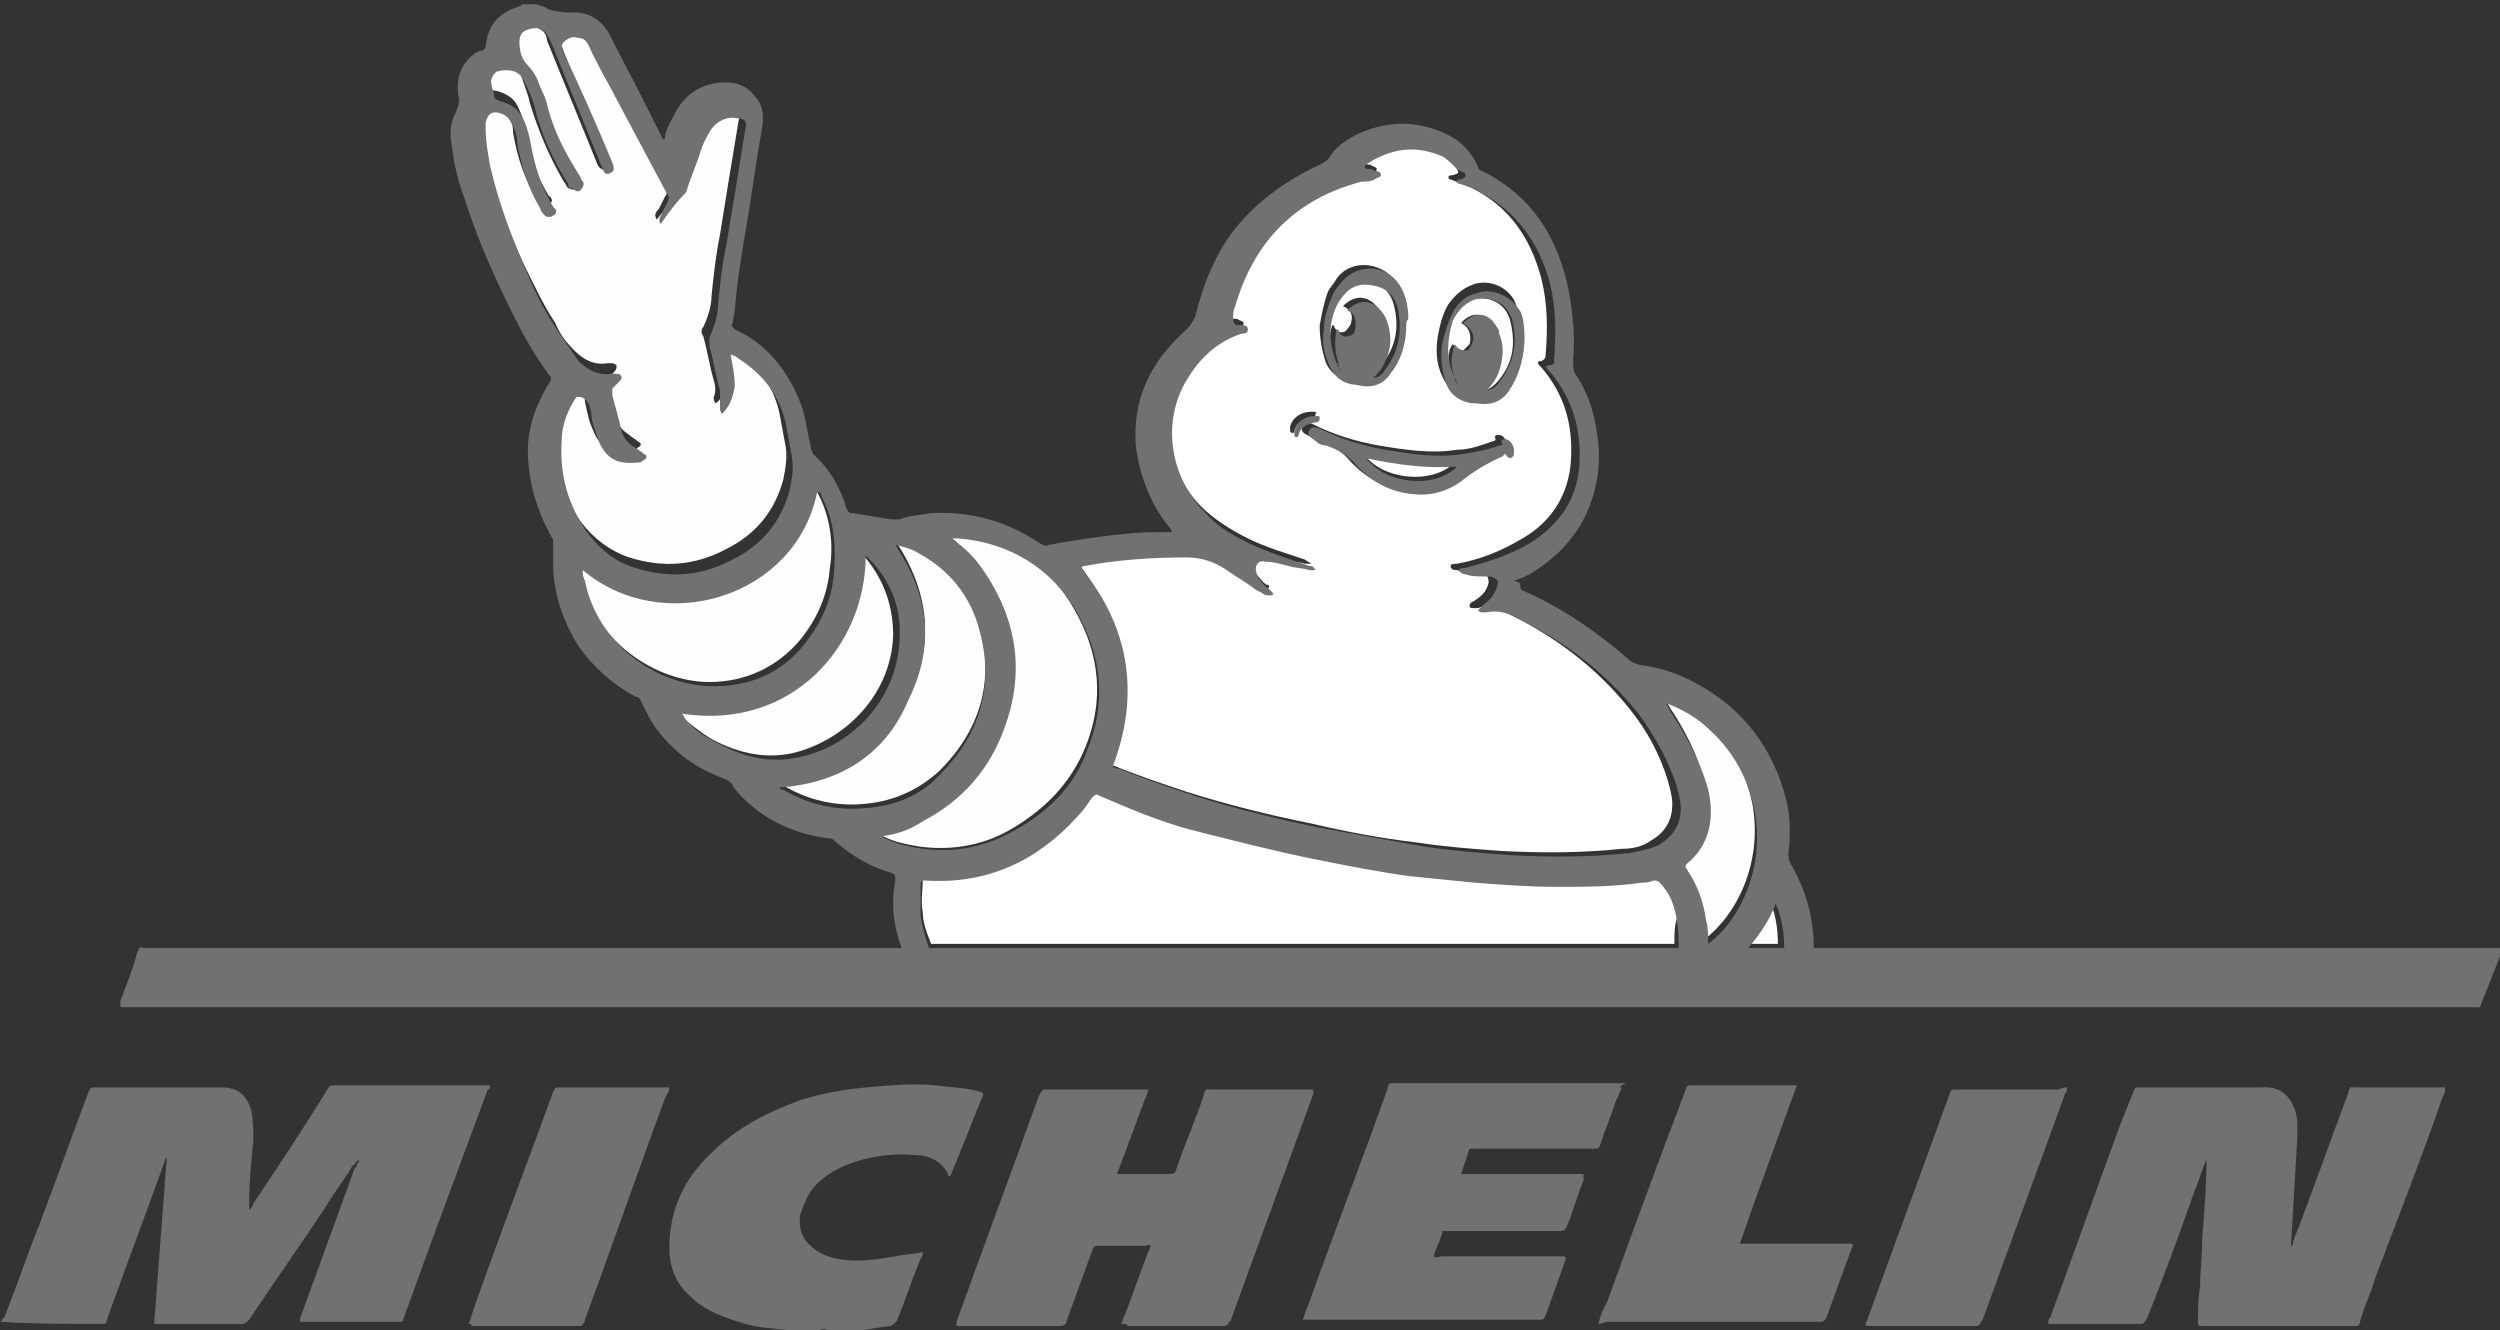 <svg xmlns="http://www.w3.org/2000/svg" xmlns:xlink="http://www.w3.org/1999/xlink" id="Capa_1" x="0px" y="0px" viewBox="0 0 118.4 63" style="enable-background:new 0 0 118.4 63;" xml:space="preserve"><rect x="0" y="0" width="118.4" height="63" fill="#333333" stroke="none"/><style type="text/css">	.st0{fill:#FFFFFE;}	.st1{fill:#FEFEFE;}	.st2{fill:#727070;}</style><g>	<path class="st0" d="M52.5,36.1c1.3-3.4,0.8-6.6-1.5-9.5c0-0.1,0.1-0.1,0.2-0.1c1.6-0.2,3.2-0.4,4.8-0.4c0.7,0,1.3,0.1,1.9,0.6  c0.4,0.3,0.8,0.6,1.2,0.8c0.2,0.1,0.3,0.2,0.5,0.3c0.1,0,0.2,0.1,0.3,0.1c0.1,0,0.2,0,0.2-0.1c0-0.1,0-0.1-0.1-0.1  c-0.2-0.1-0.3-0.3-0.5-0.5c-0.1-0.1-0.2-0.2-0.2-0.4c-0.1-0.3,0.1-0.6,0.4-0.5c0.4,0.1,0.7,0.2,1.1,0.2c0.3,0.1,0.7,0.1,1,0.2  c0.1,0,0.2,0,0.3,0c-0.1-0.1-0.2-0.1-0.3-0.2c-0.9-0.3-1.9-0.6-2.7-1c-0.8-0.4-1.6-0.9-2.2-1.5c-1.7-1.7-2-4.3-0.9-6.3  c0.6-1,1.4-1.8,2.6-2.2c0.1,0,0.3,0,0.3-0.2c0-0.1-0.2-0.1-0.3-0.2c-0.1,0-0.1,0-0.2,0c-0.2,0-0.2-0.1-0.2-0.3c0-0.2,0-0.4,0.1-0.6  c0.9-3.1,2.9-5,6-5.9c0.2,0,0.4-0.1,0.6-0.1c0.1,0,0.3,0,0.3-0.2c0-0.1-0.2-0.1-0.3-0.2c-0.1,0-0.2,0-0.3-0.1  c-0.1,0-0.2-0.1-0.1-0.2c0.1-0.1,0.2-0.2,0.3-0.2c1.1-0.6,2.2-0.7,3.3-0.2c0.2,0.1,0.5,0.3,0.6,0.5C68.9,7.8,68.9,7.9,69,8  c0.1,0.2,0.1,0.2-0.2,0.3c-0.1,0-0.2,0-0.2,0.1c0,0.1,0.1,0.1,0.1,0.1c0.3,0.1,0.7,0.3,1,0.4c1.8,0.9,2.8,2.4,3.3,4.3  c0.3,1.2,0.3,2.4,0.2,3.6c0,0.1,0,0.2-0.2,0.3c-0.2,0-0.2,0.1-0.1,0.2c0,0,0.1,0.1,0.1,0.1c1.1,1.3,1.5,2.7,1.4,4.4  c-0.1,1.6-0.9,2.9-2.3,3.7c-1,0.6-2,1-3.1,1.2c-0.1,0-0.3,0-0.3,0.1c0,0.2,0.2,0.2,0.3,0.2c0.3,0.1,0.5,0.1,0.8,0.1  c0.1,0,0.3,0,0.4,0c0.2,0.1,0.3,0.2,0.3,0.5c-0.1,0.4-0.3,0.6-0.6,0.8c-0.1,0.1-0.3,0.1-0.3,0.3c0,0.1,0.1,0.1,0.2,0.1  c0.1,0,0.2,0,0.2,0c0.5-0.2,0.9,0,1.3,0.2c2.3,1.1,4.3,2.6,5.9,4.6c0.8,1,1.4,2.1,1.8,3.4c0.1,0.4,0.2,0.7,0.2,1.1  c0,0.7-0.3,1.3-1,1.7c-0.4,0.3-0.9,0.4-1.4,0.4c-1.9,0.2-3.8,0.2-5.7,0.1c-1.4-0.1-2.7-0.2-4-0.4c-1.7-0.2-3.3-0.5-5-0.9  c-2-0.4-4-0.9-5.9-1.5c-1.2-0.4-2.4-0.8-3.6-1.3C52.7,36.2,52.6,36.2,52.5,36.1z M66.5,15.2c0-0.1,0-0.2,0-0.3c0-0.5-0.1-1-0.3-1.4  c-0.6-1.1-2.2-1.3-2.9-0.3c-0.1,0.2-0.3,0.4-0.4,0.6c-0.2,0.5-0.3,1.1-0.4,1.6c0,0.6,0.1,1.2,0.3,1.8c0.2,0.4,0.5,0.7,1,0.8  c0.2,0.1,0.5,0.1,0.7,0.1c0.4,0,0.7-0.1,1-0.4c0.1-0.1,0.2-0.3,0.3-0.4C66.3,16.7,66.5,16,66.5,15.2z M72,15.8  c0-0.6-0.1-1.2-0.3-1.6c-0.4-0.7-1.3-1-2-0.7c-0.5,0.2-0.8,0.5-1.1,0.9c-0.3,0.5-0.4,1-0.5,1.5c-0.1,0.6-0.1,1.3,0.2,1.9  c0.2,0.5,0.6,0.9,1.2,0.9c0.1,0,0.1,0,0.2,0c0.6,0.1,1.1,0,1.5-0.5c0.1-0.1,0.1-0.2,0.2-0.3C71.9,17.3,72,16.5,72,15.8z M71.1,21.3  c0.1,0.1,0,0.2,0.1,0.2c0.1,0,0.1-0.1,0.2-0.2c0-0.1,0-0.1,0-0.2c0-0.2-0.2-0.5-0.4-0.5c-0.1,0-0.2,0-0.2,0.1  c0.1,0.2-0.1,0.2-0.1,0.2c-0.6,0.2-1.1,0.4-1.7,0.4c-1.2,0.2-2.5,0-3.7-0.2c-1.1-0.2-2.1-0.5-3.1-1c-0.2-0.1-0.4-0.1-0.5,0.1  c-0.1,0.2,0,0.3,0.2,0.4c0.2,0.1,0.4,0.2,0.6,0.3c0.6,0.2,1.1,0.5,1.5,1c0,0,0.1,0.1,0.1,0.1c0.7,0.7,1.5,1.1,2.5,1.2  c0.9,0.1,1.7-0.1,2.3-0.6c0.6-0.5,1.3-0.9,2-1.2C71,21.3,71.1,21.3,71.1,21.3z M62.1,19.5c-0.5,0-0.9,0.3-1,0.7c0,0.1,0,0.1,0,0.2  c0,0.1,0.1,0.1,0.1,0.1c0.1,0,0.1,0,0.1-0.1c0.1-0.4,0.4-0.5,0.8-0.6c0,0,0.1,0,0.1,0c0.1,0,0.1-0.1,0.1-0.2  C62.4,19.5,62.3,19.5,62.1,19.5C62.2,19.5,62.2,19.5,62.1,19.5z"></path>	<path class="st1" d="M31.1,10.4c0.5-0.6,0.9-1.1,1.1-1.8c0.2-0.6,0.5-1.3,0.7-2c0.1-0.4,0.3-0.7,0.5-1c0.3-0.4,0.7-0.6,1.2-0.5  c0.3,0.1,0.4,0.2,0.4,0.5c-0.3,1.8-0.6,3.6-0.9,5.5c-0.2,1-0.3,1.9-0.4,2.9c0,0.5-0.2,1.1-0.4,1.5c-0.1,0.1-0.1,0.3,0,0.4  c0.2,0.7,0.3,1.4,0.5,2.1c0.1,0.3,0.1,0.6,0,0.8c0,0.1,0,0.2,0.1,0.3c0.4-0.3,0.5-0.8,0.6-1.3c0.1-0.5-0.1-1-0.2-1.5  c0.2,0,0.3,0.1,0.4,0.2c1.1,0.7,1.9,1.7,2.2,3c0.1,0.5,0.2,1.1,0.3,1.6c0.1,0.5,0,1.1-0.1,1.6c-0.4,1.5-1.3,2.6-2.7,3.3  c-1.5,0.8-3,0.9-4.6,0.4c-0.9-0.3-1.7-0.9-2.3-1.7c-0.9-1.3-1.3-2.7-1.2-4.3c0-0.7,0.4-1.4,0.7-2.1c0.1-0.1,0.1-0.1,0.2,0  c0.3,0.1,0.5,0.3,0.5,0.7c0.1,0.5,0.2,1,0.4,1.4c0.3,0.8,0.8,1,1.9,0.9c0.1,0,0.1,0,0.2-0.1c0.2-0.1,0.2-0.2,0-0.3  c-0.1-0.1-0.3-0.2-0.4-0.3c-0.3-0.2-0.6-0.5-0.7-0.9c-0.1-0.5-0.2-1-0.4-1.6c0-0.1,0-0.2,0.1-0.2c0.1-0.1,0.2-0.2,0.3-0.3  c0.1-0.1,0.1-0.2,0.1-0.3c-0.1-0.1-0.2-0.1-0.3-0.1c0,0,0,0-0.1,0c-0.6,0.1-1.1-0.1-1.6-0.6c-0.4-0.4-0.7-0.8-0.9-1.3  c-0.6-0.9-1-1.8-1.5-2.8c-0.8-1.7-1.4-3.4-1.8-5.2c-0.1-0.5-0.2-1.1-0.2-1.7c0-0.1,0-0.2,0-0.3c0.1-0.4,0.3-0.6,0.8-0.4  c0.2,0.1,0.3,0.2,0.4,0.4c0.2,0.3,0.3,0.6,0.3,1c0.2,1.1,0.5,2.1,1.1,3.1c0.1,0.1,0.1,0.2,0.2,0.3c0.1,0.1,0.2,0.1,0.4,0  c0.1-0.1,0.2-0.2,0.1-0.3c0,0,0-0.1-0.1-0.1c-0.6-1-1-2.1-1.1-3.2c-0.1-0.4-0.2-0.7-0.4-1.1c-0.2-0.4-0.6-0.6-1-0.7  c-0.2,0-0.3-0.1-0.3-0.3c0-0.1-0.1-0.3-0.1-0.4c-0.1-0.3,0-0.5,0.2-0.7c0.3-0.2,0.6-0.2,0.9,0c0.2,0.1,0.3,0.2,0.4,0.4  C24.8,4,25,4.4,25.1,4.9c0.4,1.3,0.9,2.5,1.6,3.7c0.1,0.1,0.1,0.2,0.2,0.3C27.1,9,27.2,9,27.3,8.9c0.1-0.1,0.2-0.2,0.1-0.4  c0-0.1-0.1-0.2-0.1-0.2C26.6,7.2,26,6,25.7,4.8c-0.1-0.3-0.2-0.6-0.4-1c-0.1-0.3-0.3-0.6-0.5-0.8c-0.3-0.3-0.4-0.7-0.4-1.1  c0-0.3,0.1-0.5,0.4-0.6c0.3-0.1,0.5-0.1,0.8,0.1c0.2,0.1,0.3,0.3,0.3,0.5c0.8,2,1.6,3.9,2.4,5.9C28.4,8,28.6,8.1,28.7,8  c0.2-0.1,0.2-0.2,0.1-0.5c-0.7-1.8-1.5-3.5-2.2-5.3c-0.1-0.1-0.2-0.3,0-0.5c0.2-0.2,0.4-0.3,0.7-0.2c0.2,0,0.4,0.2,0.5,0.4  c0.4,0.8,0.8,1.7,1.3,2.5c0.8,1.5,1.6,3,2.4,4.5c0.1,0.2,0.1,0.3,0,0.4c-0.1,0.2-0.2,0.4-0.3,0.6C31,10.1,31,10.2,31.1,10.4z"></path>	<path class="st0" d="M79.3,44.7c-0.1,0-0.2,0-0.3,0c-11.5,0-23.1,0-34.6,0c-0.1,0-0.2,0-0.3,0c-0.2-0.5-0.4-1-0.4-1.5  c-0.1-0.5,0-1,0-1.5c0-0.2,0.1-0.2,0.2-0.2c2.9,0.2,5.3-0.9,7.2-3c0.3-0.3,0.5-0.6,0.7-0.9c0.1-0.2,0.1-0.2,0.4-0.1  c1.4,0.6,2.8,1.1,4.3,1.6c1.9,0.6,3.9,1,5.9,1.4c1.5,0.3,3,0.6,4.5,0.8c1,0.1,2,0.3,3,0.3c1.3,0.1,2.6,0.2,3.9,0.2  c1.4,0,2.7-0.1,4.1-0.2c0.2,0,0.4-0.1,0.5-0.1c0.1-0.1,0.2,0,0.3,0.1c0.4,0.5,0.6,1.1,0.8,1.7C79.3,43.7,79.3,44.2,79.3,44.7z"></path>	<path class="st1" d="M41.6,39.4c0.7-0.1,1.3-0.3,2-0.6c1.9-1,3.2-2.5,3.9-4.5c0.9-2.6,0.6-5-0.9-7.2c-0.4-0.6-0.9-1.1-1.4-1.5  c-0.1-0.1-0.1-0.1-0.2-0.2c0.1-0.1,0.2,0,0.3,0c2.5,0.2,4.4,1.3,5.6,3.5c1.2,2.1,1.4,4.3,0.5,6.5c-0.7,1.7-1.9,2.9-3.4,3.8  c-1.3,0.8-2.8,1.1-4.4,0.9c-0.6-0.1-1.2-0.2-1.8-0.5C41.7,39.5,41.7,39.5,41.6,39.4z"></path>	<path class="st1" d="M27.5,26.8c3.8,3.1,10,1.2,11-3.7c0.1,0,0.1,0.1,0.2,0.2c0.6,1.1,0.8,2.4,0.6,3.6c-0.1,1.3-0.6,2.4-1.4,3.4  c-1.1,1.3-2.6,2-4.3,2c-2.6,0-5.5-2-6.1-5C27.5,27.2,27.5,27,27.5,26.8z"></path>	<path class="st1" d="M36.8,37.1c2.8-0.3,5-1.6,6.2-4.1c1.3-2.5,1-5-0.6-7.4c0.4,0.1,0.7,0.2,1.1,0.4c1.5,0.8,2.5,2,2.9,3.7  c0.7,2.6,0,4.9-1.9,6.8c-1.2,1.1-2.6,1.6-4.2,1.6c-1.1,0-2.2-0.3-3.2-0.9C36.9,37.2,36.9,37.2,36.8,37.1  C36.8,37.2,36.8,37.2,36.8,37.1z"></path>	<path class="st1" d="M32.1,33.6c5.2,0.9,8.7-3.1,8.6-7.5c0.1,0,0.1,0,0.1,0.1c1,1.1,1.5,2.4,1.5,3.9c-0.1,2.7-2.1,4.8-4.5,5.5  c-1.4,0.4-2.8,0.1-4.1-0.6c-0.5-0.3-1-0.7-1.5-1.1C32.3,33.8,32.2,33.7,32.1,33.6C32.2,33.6,32.2,33.6,32.1,33.6z"></path>	<path class="st1" d="M80.7,44.5c0-0.4,0-0.8-0.1-1.2c-0.1-0.9-0.4-1.7-0.9-2.4c-0.1-0.1-0.1-0.1,0-0.3c1.1-1,1.3-2.2,1-3.5  C80.5,36,80,35,79.4,34c-0.2-0.3-0.4-0.6-0.6-1c0.8,0.3,1.5,0.8,2.1,1.3c1.1,1,1.8,2.3,2.1,3.8C83.5,40.9,82.2,43.4,80.7,44.5z"></path>	<path class="st1" d="M84.2,44.7c-0.6,0-1.1,0-1.7,0c0.5-0.6,0.9-1.3,1.3-2.1C84.1,43.3,84.2,44,84.2,44.7z"></path>	<path class="st1" d="M63.1,17c-0.4-1-0.4-2,0.1-2.9c0.3-0.6,0.8-0.9,1.5-0.8c0.6,0.1,1.1,0.4,1.3,1.1c0.3,1.1,0.1,2.1-0.6,2.9  c-0.1,0.2-0.3,0.3-0.6,0.4c0.2-0.2,0.3-0.3,0.4-0.4c0.5-0.8,0.6-1.6,0.2-2.5c0,0,0,0,0,0c-0.4-0.7-1.1-1-1.8-0.3  c0.3,0.1,0.5,0.4,0.4,0.7c0,0.2-0.2,0.4-0.3,0.5c-0.2,0.1-0.4,0-0.5-0.2c0,0,0-0.1-0.1-0.1C62.9,15.9,63,16.5,63.1,17  C63.1,17,63.1,17,63.1,17z"></path>	<path class="st1" d="M68.7,17.8c-0.4-0.9-0.3-1.8,0-2.6c0.2-0.5,0.5-0.9,1-1c0.6-0.2,1.5,0,1.8,0.9c0.3,1.1,0.2,2.1-0.6,3  c-0.2,0.2-0.3,0.3-0.6,0.4c0.4-0.4,0.6-0.8,0.7-1.3c0.1-0.5,0.1-1-0.1-1.4c0-0.1-0.1-0.2-0.1-0.3c-0.4-0.7-1.1-0.8-1.6-0.2  c0.4,0.2,0.5,0.6,0.4,1c-0.1,0.1-0.2,0.2-0.3,0.3c-0.1,0-0.2,0-0.3-0.1c-0.1-0.1-0.1-0.1-0.2-0.2C68.5,16.7,68.6,17.2,68.7,17.8  C68.7,17.7,68.7,17.7,68.7,17.8z"></path>	<path class="st1" d="M64.6,21.5c1.4,0.3,2.8,0.5,4.3,0.4C67.8,23,65.4,22.7,64.6,21.5z"></path>	<g id="leH7Kk.tif">		<g>			<path class="st2" d="M42.7,44.9c-0.4-1.1-0.5-2.1-0.3-3.2c0-0.3,0-0.3-0.3-0.4c-1-0.3-1.8-0.8-2.6-1.5c-0.1-0.1-0.2-0.1-0.3-0.1    c-1.5-0.2-2.9-0.8-4-1.9c-0.2-0.2-0.4-0.4-0.5-0.6c-0.1-0.2-0.3-0.3-0.6-0.4c-1.3-0.5-2.3-1.3-3.1-2.4c-0.2-0.3-0.4-0.7-0.6-1.1    c-0.1-0.2-0.1-0.3-0.3-0.3c-1.1-0.6-2-1.4-2.7-2.4c-0.7-1.1-1.1-2.3-1.2-3.5c0-0.5,0-0.9,0-1.4c0-0.1,0-0.2-0.1-0.3    c-0.7-1.3-1.1-2.6-1.1-4.1c0-1.1,0.4-2.1,0.9-3c0.1-0.1,0.2-0.3,0.2-0.4c0-0.1-0.2-0.2-0.2-0.3c-0.6-0.8-1.1-1.7-1.6-2.7    c-0.9-1.8-1.7-3.6-2.3-5.5c-0.3-0.8-0.5-1.6-0.6-2.5c-0.1-0.5-0.1-1.1,0.2-1.6c0.1-0.3,0.2-0.5,0.1-0.8c-0.1-0.8,0.1-1.4,0.7-1.9    c0.1-0.1,0.3-0.2,0.4-0.2c0.1,0,0.2-0.1,0.2-0.2c0.1-1,0.6-1.6,1.6-1.9c0,0,0.1,0,0.1-0.1c0.2,0,0.5,0,0.7,0    c0.2,0.1,0.4,0.1,0.5,0.2c0.1,0.1,0.9,0.2,1,0.2c0.9-0.1,1.6,0.3,2,1.1c0.5,1,1.1,2.1,1.6,3.1c0.3,0.6,0.6,1.2,0.9,1.8    c0.1,0,0.1-0.1,0.1-0.2c0.1-0.4,0.3-0.7,0.5-1.1c0.5-0.9,1.3-1.4,2.4-1.4c0.5,0,1,0.2,1.3,0.6c0.4,0.4,0.5,0.9,0.4,1.5    c-0.3,1.7-0.5,3.3-0.8,5c-0.2,1.2-0.4,2.4-0.5,3.7c0,0.2-0.1,0.4-0.1,0.6c-0.1,0.1,0,0.2,0.1,0.3c0.9,0.4,1.6,1,2.2,1.8    c0.5,0.7,0.9,1.5,1.1,2.3c0.1,0.5,0.2,1,0.3,1.5c0,0.1,0.1,0.2,0.1,0.3c0.8,0.7,1.3,1.6,1.6,2.6c0.1,0.2,0.1,0.2,0.3,0.2    c0.6,0.1,1.2,0.2,1.8,0.3c0.1,0,0.2,0,0.4,0c0.5-0.2,1-0.2,1.5-0.3c1.9-0.1,3.6,0.4,5.1,1.4c0.2,0.1,0.3,0.2,0.5,0.1    c1.1-0.2,2.3-0.4,3.5-0.5c0.7-0.1,1.4-0.1,2.1-0.1c0.1,0,0.1,0,0.2,0c0-0.1-0.1-0.2-0.1-0.2c-0.9-1.1-1.4-2.4-1.6-3.8    c-0.2-2.3,0.7-4.1,2.4-5.6c0.2-0.2,0.3-0.4,0.4-0.6c0.4-1.6,1-3.1,2-4.3c1.1-1.3,2.4-2.2,3.9-2.9c0.2-0.1,0.4-0.2,0.5-0.4    c0.3-0.5,0.8-0.8,1.4-1.1c1.4-0.6,2.8-0.6,4.2,0.1c0.6,0.3,1.1,0.8,1.4,1.5c0,0.1,0.1,0.2,0.2,0.2c2.4,1.2,3.6,3.2,4.1,5.7    c0.2,1.1,0.3,2.2,0.2,3.3c0,0.2,0,0.4,0.1,0.6c0.7,1,1,2.2,1.1,3.4c0.1,1.1-0.1,2.2-0.6,3.3c-0.6,1.2-1.4,2-2.5,2.7    c-0.3,0.2-0.6,0.3-0.9,0.4C72,27.6,72,27.6,72,27.8c0,0.1,0.1,0.2,0.2,0.2c1.8,0.8,3.4,1.9,4.9,3.2c0.2,0.2,0.3,0.2,0.6,0.3    c0.9,0.1,1.8,0.4,2.7,0.9c2.2,1.2,3.6,3.1,4.2,5.5c0.2,0.8,0.2,1.7,0.1,2.5c0,0.2,0,0.3,0.1,0.5c0.7,1.2,1.1,2.5,1.1,4    c-0.5,0-0.9,0-1.4,0c0-0.7-0.1-1.4-0.4-2.1c-0.3,0.8-0.8,1.5-1.3,2.1c-1.1,0-2.2,0-3.3,0c0-0.5,0-0.9-0.1-1.4    c-0.1-0.6-0.3-1.2-0.8-1.7c-0.1-0.1-0.2-0.1-0.3-0.1c-0.2,0.1-0.4,0.1-0.5,0.1C76.4,42,75.1,42,73.7,42c-1.3,0-2.6-0.1-3.9-0.2    c-1-0.1-2-0.2-3-0.3c-1.5-0.2-3-0.5-4.5-0.8c-2-0.4-3.9-0.9-5.9-1.4c-1.5-0.4-2.9-1-4.3-1.6c-0.2-0.1-0.2-0.1-0.4,0.1    c-0.2,0.3-0.4,0.6-0.7,0.9c-1.9,2.1-4.3,3.2-7.2,3c-0.1,0-0.2,0-0.2,0.2c0,0.5,0,1,0,1.5c0.1,0.5,0.2,1,0.4,1.5    C43.7,44.9,43.2,44.9,42.7,44.9z M52.7,36.3c0.1,0.1,0.2,0.1,0.3,0.1c1.2,0.5,2.4,0.9,3.6,1.3c1.9,0.6,3.9,1.1,5.9,1.5    c1.6,0.3,3.3,0.6,5,0.9c1.3,0.2,2.7,0.3,4,0.4c1.9,0.1,3.8,0.1,5.7-0.1c0.5-0.1,1-0.2,1.4-0.4c0.6-0.4,1-0.9,1-1.7    c0-0.4-0.1-0.7-0.2-1.1c-0.4-1.2-1-2.3-1.8-3.4c-1.6-2-3.6-3.5-5.9-4.6c-0.4-0.2-0.8-0.3-1.3-0.2c-0.1,0-0.2,0-0.2,0    c-0.1,0-0.1,0-0.2-0.1c0.1-0.1,0.2-0.2,0.3-0.3c0.3-0.2,0.5-0.5,0.6-0.8c0.1-0.3,0-0.4-0.3-0.5c-0.1,0-0.3,0-0.4,0    c-0.3,0-0.5,0-0.8-0.1c-0.1,0-0.3-0.1-0.3-0.2c0-0.1,0.2-0.1,0.3-0.1c1.1-0.3,2.1-0.6,3.1-1.2c1.4-0.9,2.2-2.1,2.3-3.7    c0.1-1.6-0.3-3.1-1.4-4.4c0,0-0.1-0.1-0.1-0.1c-0.1-0.1-0.1-0.2,0.1-0.2c0.2,0,0.2-0.1,0.2-0.3c0.1-1.2,0.1-2.4-0.2-3.6    c-0.5-1.9-1.6-3.4-3.3-4.3c-0.3-0.2-0.6-0.3-1-0.4c-0.1,0-0.1-0.1-0.1-0.1c0-0.1,0.1-0.1,0.2-0.1c0.2-0.1,0.2-0.1,0.2-0.3    C69.1,8.1,69,8,68.9,7.9c-0.2-0.2-0.4-0.4-0.6-0.5C67.1,6.9,66.1,7,65,7.6c-0.1,0.1-0.2,0.1-0.3,0.2C64.6,7.9,64.6,8,64.8,8    c0.1,0,0.2,0,0.3,0.1c0.1,0,0.3,0,0.3,0.2c0,0.1-0.2,0.1-0.3,0.2c-0.2,0.1-0.4,0.1-0.6,0.1c-3.1,0.8-5.1,2.8-6,5.9    c-0.1,0.2-0.1,0.4-0.1,0.6c0,0.2,0.1,0.3,0.2,0.3c0.1,0,0.1,0,0.2,0c0.1,0,0.3,0,0.3,0.2c0,0.2-0.2,0.2-0.3,0.2    c-1.2,0.4-2,1.2-2.6,2.2c-1.2,2-0.8,4.6,0.9,6.3c0.6,0.7,1.4,1.1,2.2,1.5c0.9,0.4,1.8,0.7,2.7,1c0.1,0,0.2,0,0.3,0.2    C62.2,27,62.1,27,62,27c-0.3-0.1-0.7-0.1-1-0.2c-0.4-0.1-0.7-0.2-1.1-0.2c-0.3-0.1-0.5,0.2-0.4,0.5c0,0.1,0.1,0.3,0.2,0.4    c0.1,0.2,0.3,0.3,0.5,0.5c0,0,0.1,0.1,0.1,0.1c0,0.1-0.1,0.1-0.2,0.1c-0.1,0-0.2,0-0.3-0.1c-0.2-0.1-0.4-0.2-0.5-0.3    c-0.4-0.3-0.8-0.5-1.2-0.8c-0.6-0.4-1.2-0.6-1.9-0.6c-1.6,0-3.2,0.1-4.8,0.4c-0.1,0-0.1,0-0.2,0.1C53.5,29.7,54,32.9,52.7,36.3z     M31.3,10.6c-0.1-0.1-0.1-0.2,0-0.4c0.1-0.2,0.2-0.4,0.3-0.6c0.1-0.2,0.1-0.3,0-0.4c-0.8-1.5-1.6-3-2.4-4.5    c-0.4-0.8-0.9-1.6-1.3-2.5c-0.1-0.2-0.2-0.4-0.5-0.4c-0.3-0.1-0.5,0-0.7,0.2c-0.2,0.2,0,0.3,0,0.5C27.5,4.2,28.3,6,29,7.7    c0.1,0.3,0.1,0.4-0.1,0.5c-0.2,0.1-0.3,0-0.4-0.3c-0.8-2-1.6-3.9-2.4-5.9c-0.1-0.2-0.2-0.4-0.3-0.5c-0.2-0.2-0.5-0.2-0.8-0.1    c-0.3,0.1-0.4,0.3-0.4,0.6c0,0.4,0.1,0.8,0.4,1.1c0.2,0.2,0.4,0.5,0.5,0.8c0.1,0.3,0.3,0.6,0.4,1c0.3,1.3,0.9,2.4,1.6,3.5    c0,0.1,0.1,0.2,0.1,0.2c0.1,0.1,0,0.3-0.1,0.4c-0.1,0.1-0.2,0.1-0.4-0.1C27,9,26.9,8.8,26.9,8.7c-0.7-1.1-1.3-2.4-1.6-3.7    c-0.1-0.4-0.3-0.8-0.5-1.2c-0.1-0.2-0.2-0.3-0.4-0.4c-0.3-0.1-0.6-0.1-0.9,0c-0.2,0.2-0.3,0.4-0.2,0.7c0,0.1,0.1,0.3,0.1,0.4    c0,0.2,0.1,0.2,0.3,0.3c0.4,0.1,0.8,0.3,1,0.7c0.2,0.3,0.3,0.7,0.4,1.1c0.2,1.2,0.5,2.2,1.1,3.2c0,0,0.1,0.1,0.1,0.1    c0.1,0.1,0,0.3-0.1,0.3c-0.1,0.1-0.3,0.1-0.4,0c-0.1-0.1-0.2-0.2-0.2-0.3c-0.6-1-0.9-2-1.1-3.1c0-0.3-0.1-0.7-0.3-1    c-0.1-0.2-0.2-0.3-0.4-0.4c-0.5-0.2-0.7,0-0.8,0.4c0,0.1,0,0.2,0,0.3c0,0.6,0.1,1.1,0.2,1.7c0.4,1.8,1.1,3.6,1.8,5.2    c0.4,1,0.9,1.9,1.5,2.8c0.3,0.4,0.6,0.9,0.9,1.3c0.4,0.4,0.9,0.7,1.6,0.6c0,0,0,0,0.1,0c0.1,0,0.3,0,0.3,0.1    c0.1,0.1,0,0.2-0.1,0.3c-0.1,0.1-0.2,0.2-0.3,0.3C29,18.5,29,18.6,29,18.7c0.1,0.5,0.3,1,0.4,1.6c0.1,0.4,0.3,0.7,0.7,0.9    c0.1,0.1,0.3,0.2,0.4,0.3c0.2,0.1,0.1,0.2,0,0.3c-0.1,0-0.1,0.1-0.2,0.1c-1,0.1-1.5-0.1-1.9-0.9C28.2,20.4,28,20,28,19.5    c-0.1-0.4-0.2-0.6-0.5-0.7c-0.1,0-0.1,0-0.2,0c-0.4,0.6-0.7,1.3-0.7,2.1c-0.1,1.6,0.3,3,1.2,4.3c0.6,0.8,1.3,1.4,2.3,1.7    c1.6,0.5,3.1,0.4,4.6-0.4c1.4-0.7,2.3-1.8,2.7-3.3c0.1-0.5,0.2-1,0.1-1.6c-0.1-0.5-0.2-1.1-0.3-1.6c-0.3-1.3-1.1-2.3-2.2-3    c-0.1-0.1-0.3-0.2-0.4-0.2c0.1,0.5,0.2,1,0.2,1.5c-0.1,0.5-0.2,0.9-0.6,1.3c-0.1-0.1-0.1-0.2-0.1-0.3c0-0.3,0-0.6,0-0.8    c-0.2-0.7-0.3-1.4-0.5-2.1c0-0.2,0-0.3,0-0.4c0.2-0.5,0.4-1,0.4-1.5c0.1-1,0.2-2,0.4-2.9c0.3-1.8,0.6-3.6,0.9-5.5    c0.1-0.3,0-0.5-0.4-0.5c-0.4-0.1-0.9,0.1-1.2,0.5c-0.2,0.3-0.4,0.7-0.5,1c-0.2,0.7-0.5,1.3-0.7,2C32.1,9.5,31.7,10,31.3,10.6z     M41.8,39.6c0,0.1,0.1,0.1,0.1,0.1c0.6,0.3,1.2,0.4,1.8,0.5c1.6,0.2,3-0.1,4.4-0.9c1.6-0.9,2.8-2.1,3.4-3.8    c0.9-2.2,0.7-4.4-0.5-6.5c-1.2-2.1-3.2-3.3-5.6-3.5c-0.1,0-0.2,0-0.3,0c0.1,0.1,0.2,0.1,0.2,0.2c0.6,0.4,1,0.9,1.4,1.5    c1.5,2.3,1.8,4.7,0.9,7.2c-0.7,2-2,3.5-3.9,4.5C43.1,39.3,42.5,39.5,41.8,39.6z M27.6,27c0,0.2,0,0.3,0.1,0.5c0.6,3,3.4,5,6.1,5    c1.7,0,3.2-0.6,4.3-2c0.8-1,1.3-2.1,1.4-3.4c0.1-1.3,0-2.5-0.6-3.6c0-0.1,0-0.2-0.2-0.2C37.7,28.3,31.4,30.2,27.6,27z M36.9,37.3    C37,37.4,37,37.4,36.9,37.3c0.1,0.1,0.1,0.1,0.2,0.1c1,0.6,2.1,0.9,3.2,0.9c1.6,0,3.1-0.4,4.2-1.6c1.9-1.9,2.6-4.2,1.9-6.8    c-0.4-1.6-1.4-2.9-2.9-3.7c-0.3-0.2-0.7-0.3-1.1-0.4c1.6,2.4,1.9,4.8,0.6,7.4C41.9,35.8,39.7,37.1,36.9,37.3z M32.3,33.8    C32.3,33.8,32.3,33.8,32.3,33.8c0.1,0.1,0.1,0.2,0.2,0.3c0.4,0.5,0.9,0.8,1.5,1.1c1.3,0.7,2.6,1,4.1,0.6c2.4-0.6,4.4-2.8,4.5-5.5    c0.1-1.5-0.4-2.8-1.5-3.9c0,0-0.1-0.1-0.1-0.1C41,30.6,37.5,34.6,32.3,33.8z M80.9,44.7c1.5-1.1,2.7-3.6,2.2-6.3    c-0.3-1.5-1-2.8-2.1-3.8c-0.6-0.6-1.3-1-2.1-1.3c0.2,0.4,0.4,0.7,0.6,1c0.6,1,1.1,2,1.4,3.1c0.3,1.3,0.1,2.6-1,3.5    c-0.1,0.1-0.1,0.2,0,0.3c0.5,0.7,0.8,1.6,0.9,2.4C80.9,43.9,80.9,44.3,80.9,44.7z"></path>			<path class="st2" d="M84.4,44.9c0.5,0,0.9,0,1.4,0c0.1,0,0.2,0,0.3,0c10.7,0,21.4,0,32.2,0c0.1,0,0.1,0,0.2,0c0,0,0,0,0,0.1    c-0.3,0.8-0.6,1.6-0.9,2.3c-0.2,0.5,0,0.4-0.6,0.4c-37,0-73.9,0-110.9,0c-0.1,0-0.3,0-0.4,0c0-0.1,0-0.2,0-0.3    c0.3-0.8,0.6-1.5,0.8-2.3c0.1-0.2,0.1-0.3,0.3-0.2c0.1,0,0.1,0,0.2,0c11.7,0,23.5,0,35.2,0c0.1,0,0.3,0,0.4,0c0.5,0,1,0,1.4,0    c0.1,0,0.2,0,0.3,0c11.5,0,23.1,0,34.6,0c0.1,0,0.2,0,0.3,0c1.1,0,2.2,0,3.3,0C83.3,44.9,83.8,44.9,84.4,44.9z"></path>			<path class="st2" d="M0,62.6c0.1,0,0.1-0.2,0.2-0.2c0.6-1.5,1.1-3,1.7-4.5c0.8-2.1,1.5-4.1,2.3-6.2c0.1-0.2,0.1-0.2,0.3-0.2    c2,0,4,0,6,0c0.8,0,1.2,0.4,1.4,1.1c0.1,0.5,0.1,1,0.1,1.4c-0.1,1-0.2,2-0.2,2.9c0,0.1,0,0.3,0,0.4c0.1-0.1,0.2-0.2,0.2-0.3    c1.2-1.8,2.4-3.6,3.5-5.4c0.1-0.2,0.2-0.2,0.4-0.2c2.4,0,4.8,0,7.1,0c0.1,0,0.2,0,0.2,0c0,0.1,0,0.2-0.1,0.2    c-1.3,3.5-2.6,7-3.9,10.6c0,0.1-0.1,0.2-0.1,0.3c0,0.1-0.1,0.1-0.2,0.1c0,0-0.1,0-0.1,0c-1.5,0-3,0-4.4,0c-0.1,0-0.1,0-0.2,0    c0-0.1,0-0.2,0.1-0.4c0.8-2.2,1.6-4.4,2.4-6.6c0-0.1,0.1-0.2,0.1-0.3c0.1,0,0.1-0.1,0.1-0.2C17,55.1,17,55,17,54.9c0,0,0,0,0,0    c0,0,0,0,0,0c0,0,0,0,0,0c-0.1,0.1-0.1,0.1-0.2,0.2c0,0,0,0.1-0.1,0.1l0,0c-0.4,0.7-0.9,1.3-1.3,2c-1.2,1.8-2.4,3.5-3.6,5.3    c-0.1,0.1-0.2,0.2-0.3,0.2c-1.3,0-2.7,0-4,0c-0.1,0-0.1,0-0.2,0c0.2-2.6,0.4-5.3,0.6-7.9c-0.1,0.1-0.1,0.2-0.1,0.2    c-0.9,2.5-1.8,4.9-2.7,7.4c-0.1,0.3,0,0.3-0.4,0.3C3.1,62.7,1.6,62.7,0,62.6C0,62.7,0,62.7,0,62.6z"></path>			<path class="st2" d="M104.5,54.9c-0.2,0.5-0.4,1.1-0.6,1.6c-0.7,2-1.4,3.9-2.2,5.9c-0.1,0.1-0.1,0.3-0.3,0.3c-1.4,0-2.9,0-4.3,0    c0,0,0,0-0.1,0c0-0.1,0-0.2,0.1-0.3c1.1-3,2.2-6.1,3.3-9.1c0.2-0.5,0.4-1,0.6-1.5c0.1-0.3,0.1-0.3,0.4-0.3c1.3,0,2.6,0,3.9,0    c0.6,0,1.2,0,1.8,0c1.1-0.1,1.6,0.7,1.7,1.6c0,0.3,0,0.6,0,0.8c-0.1,1.7-0.2,3.4-0.3,5.1c0.1,0,0.1-0.1,0.1-0.2    c0.9-2.3,1.7-4.6,2.6-7c0.1-0.4,0.1-0.3,0.4-0.3c1.3,0,2.6,0,3.9,0c0.1,0,0.2,0,0.3,0c0,0.2,0,0.3-0.1,0.4    c-1,2.9-2.1,5.7-3.2,8.6c-0.2,0.7-0.5,1.3-0.7,2c-0.1,0.3,0,0.3-0.4,0.3c-2.2,0-4.4,0-6.6,0c-0.2,0-0.4,0-0.5,0    c-0.2,0-0.2,0-0.2-0.2c0-0.6,0-1.1,0.1-1.7c0-0.8,0.1-1.5,0.1-2.3C104.4,57.3,104.5,56.2,104.5,54.9    C104.5,55,104.5,55,104.5,54.9C104.5,54.9,104.5,54.9,104.5,54.9z"></path>			<path class="st2" d="M53.1,62.7c0.5-1.2,0.9-2.5,1.4-3.7c-0.1-0.1-0.2,0-0.2,0c-0.7,0-1.4,0-2.2,0c-0.3,0-0.3,0-0.4,0.3    c-0.4,1.1-0.8,2.2-1.2,3.3c0,0.1-0.1,0.2-0.3,0.2c-1.6,0-3.2,0-4.8,0c0,0-0.1,0-0.1,0c0-0.1,0-0.2,0-0.2    c1.3-3.6,2.6-7.1,3.9-10.7c0.1-0.1,0.1-0.3,0.3-0.3c1.6,0,3.2,0,4.8,0c0,0,0.1,0,0.1,0c-0.5,1.3-1,2.7-1.5,4c0.3,0,0.6,0,0.9,0    c0.5,0,1.1,0,1.6,0c0.2,0,0.3-0.1,0.3-0.2c0.4-1.2,0.9-2.3,1.3-3.5c0.1-0.4,0.1-0.3,0.4-0.3c1.5,0,3,0,4.5,0c0.1,0,0.2,0,0.3,0    c0,0.1,0,0.2,0,0.2c-1.3,3.6-2.6,7.1-3.9,10.7c0,0,0,0.1-0.1,0.1c0,0.1-0.1,0.2-0.2,0.2c-0.1,0-0.2,0-0.3,0c-1.4,0-2.9,0-4.3,0    C53.4,62.7,53.2,62.7,53.1,62.7z"></path>			<path class="st2" d="M76.8,51.5c-0.1,0.3-0.2,0.5-0.3,0.7c-0.2,0.7-0.5,1.3-0.7,2c-0.1,0.2-0.1,0.2-0.3,0.2c-1.9,0-3.7,0-5.6,0    c-0.4,0-0.3,0-0.4,0.3c-0.1,0.3-0.2,0.6-0.3,0.9c2,0,3.9,0,5.8,0c0,0.1,0,0.2,0,0.3c-0.3,0.7-0.5,1.5-0.8,2.2    c-0.1,0.2-0.2,0.2-0.3,0.2c-1.8,0-3.5,0-5.3,0c-0.1,0-0.2,0-0.2,0c-0.1,0-0.1,0-0.1,0.1c-0.1,0.4-0.3,0.7-0.4,1.1    c0.1,0.1,0.3,0,0.4,0c1.9,0,3.7,0,5.6,0c0.3,0,0.3,0,0.2,0.3c-0.3,0.8-0.6,1.7-0.9,2.5c-0.1,0.2-0.1,0.2-0.3,0.2    c-3.7,0-7.3,0-11,0c-0.1,0-0.1,0-0.2,0c0.1-0.3,0.2-0.6,0.3-0.8c1.2-3.4,2.5-6.7,3.7-10.1c0.1-0.3,0-0.3,0.4-0.3    c3.6,0,7.2,0,10.9,0C76.6,51.5,76.7,51.5,76.8,51.5z"></path>			<path class="st2" d="M38.8,63c-0.5,0-1,0-1.5,0c-0.7-0.1-1.3-0.1-2-0.3c-1-0.3-1.9-0.6-2.6-1.3c-0.7-0.6-1-1.4-1-2.3    c0-1.8,0.7-3.3,2-4.5c1.2-1.2,2.6-1.9,4.2-2.5c1-0.3,2-0.5,3.1-0.6c1.1-0.1,2.2-0.2,3.3-0.1c0.7,0.1,1.4,0.1,2.1,0.3    c0.2,0.1,0.2,0.1,0.1,0.3c-0.4,1-0.8,2-1.2,3c-0.1,0.2-0.2,0.5-0.3,0.7c-0.1,0-0.1,0-0.1-0.1c-0.3-0.6-0.9-0.9-1.6-0.9    c-1.2-0.1-2.4,0.1-3.5,0.6c-0.8,0.4-1.4,0.9-1.7,1.7c-0.1,0.2-0.1,0.3-0.2,0.5c-0.1,0.7,0.1,1.2,0.6,1.6c0.6,0.5,1.4,0.6,2.1,0.6    c0.6,0,1.2-0.1,1.8-0.2c0.4-0.1,0.9-0.1,1.3-0.2c0,0.1,0,0.2-0.1,0.3c-0.4,1-0.7,1.9-1.1,2.9c-0.1,0.2-0.2,0.2-0.3,0.3    c-0.9,0.1-1.8,0.3-2.8,0.4C39.2,62.9,39,62.9,38.8,63z"></path>			<path class="st2" d="M75.7,62.7c0.1-0.4,0.2-0.7,0.4-1c1.2-3.3,2.4-6.6,3.7-10c0.1-0.3,0.1-0.3,0.3-0.3c1.6,0,3.2,0,4.8,0    c0.1,0,0.1,0,0.2,0c-0.9,2.5-1.8,4.9-2.7,7.5c1.8,0,3.5,0,5.3,0c0.1,0.1,0,0.2,0,0.2c-0.4,1.1-0.8,2.2-1.2,3.3    c-0.1,0.2-0.2,0.2-0.3,0.2c-3.4,0-6.8,0-10.1,0C75.8,62.7,75.8,62.7,75.7,62.7z"></path>			<path class="st2" d="M22.2,62.7c0.1-0.3,0.2-0.6,0.3-0.9c1.2-3.4,2.5-6.8,3.7-10.1c0.1-0.2,0.1-0.2,0.3-0.2c1.7,0,3.3,0,5,0    c0.1,0,0.1,0,0.2,0c0,0.2-0.1,0.3-0.2,0.5c-1.3,3.5-2.5,7-3.8,10.5c0,0.1,0,0.1-0.1,0.2c0,0.1-0.1,0.1-0.2,0.1c0,0-0.1,0-0.1,0    c-1.7,0-3.3,0-5,0C22.4,62.7,22.3,62.7,22.2,62.7z"></path>			<path class="st2" d="M97.9,51.5c0,0.1,0,0.2-0.1,0.3c-1.3,3.6-2.6,7.1-3.9,10.7c-0.1,0.1-0.1,0.3-0.3,0.3c-1.7,0-3.4,0-5.1,0    c0,0-0.1,0-0.1,0c-0.1-0.1,0-0.2,0-0.2c1.3-3.6,2.6-7.1,3.9-10.7c0.1-0.3,0.1-0.3,0.4-0.3c1.6,0,3.2,0,4.8,0    C97.7,51.5,97.8,51.5,97.9,51.5z"></path>			<path class="st2" d="M66.6,15.4c0,0.8-0.2,1.5-0.6,2.1c-0.1,0.1-0.2,0.3-0.3,0.4c-0.3,0.3-0.6,0.4-1,0.4c-0.2,0-0.5-0.1-0.7-0.1    c-0.5-0.1-0.8-0.4-1-0.8c-0.3-0.6-0.4-1.2-0.3-1.8c0-0.6,0.2-1.1,0.4-1.6c0.1-0.2,0.2-0.4,0.4-0.6c0.8-1,2.3-0.9,2.9,0.3    c0.2,0.4,0.3,0.9,0.3,1.4C66.6,15.2,66.6,15.3,66.6,15.4z M63.4,17.4c0,0.1,0,0.1,0.1,0.1C63.4,17.4,63.4,17.4,63.4,17.4    c0-0.1,0-0.1,0-0.2c-0.2-0.5-0.2-1.1-0.1-1.6c0.1,0,0.1,0,0.1,0.1c0.1,0.2,0.3,0.3,0.5,0.2c0.2,0,0.3-0.2,0.3-0.5    c0-0.4-0.1-0.6-0.4-0.7c0.7-0.7,1.4-0.4,1.8,0.3c0,0,0,0,0,0c0.4,0.9,0.3,1.7-0.2,2.5c-0.1,0.1-0.2,0.3-0.4,0.4    c0.3,0,0.5-0.2,0.6-0.4c0.7-0.9,0.8-1.9,0.6-2.9c-0.2-0.7-0.6-1-1.3-1.1c-0.7-0.1-1.1,0.2-1.5,0.8c-0.5,0.9-0.5,1.9-0.1,2.9    C63.3,17.3,63.3,17.3,63.4,17.4z"></path>			<path class="st2" d="M72.2,16c0,0.8-0.2,1.6-0.6,2.3c-0.1,0.1-0.1,0.2-0.2,0.3c-0.4,0.5-0.9,0.6-1.5,0.5c-0.1,0-0.1,0-0.2,0    c-0.6-0.1-1-0.4-1.2-0.9c-0.2-0.6-0.3-1.2-0.2-1.9c0.1-0.5,0.3-1.1,0.5-1.5c0.2-0.4,0.6-0.8,1.1-0.9c0.7-0.3,1.6,0.1,2,0.7    C72.1,14.8,72.2,15.3,72.2,16z M68.9,17.9c-0.2-0.5-0.2-1,0-1.6c0.1,0.1,0.1,0.2,0.2,0.2c0.1,0.1,0.2,0.1,0.3,0.1    c0.2,0,0.2-0.1,0.3-0.3c0.2-0.4,0-0.7-0.4-1c0.6-0.6,1.2-0.5,1.6,0.2c0.1,0.1,0.1,0.2,0.1,0.3c0.2,0.5,0.2,0.9,0.1,1.4    c-0.1,0.5-0.3,0.9-0.7,1.3c0.3-0.1,0.4-0.1,0.6-0.4c0.7-0.9,0.9-1.9,0.6-3c-0.3-0.9-1.2-1.1-1.8-0.9c-0.5,0.2-0.8,0.6-1,1    C68.5,16.2,68.5,17.1,68.9,17.9c0,0.2,0.1,0.3,0.2,0.4C69,18.2,69,18,68.9,17.9z"></path>			<path class="st2" d="M71.3,21.5c0,0-0.1,0-0.1,0.1c-0.7,0.3-1.4,0.7-2,1.2c-0.7,0.5-1.5,0.7-2.3,0.6c-1-0.1-1.8-0.5-2.5-1.2    c0,0-0.1-0.1-0.1-0.1c-0.4-0.5-0.9-0.8-1.5-1c-0.2,0-0.4-0.1-0.6-0.3c-0.2-0.1-0.3-0.3-0.2-0.4c0.1-0.2,0.2-0.2,0.5-0.1    c1,0.5,2,0.8,3.1,1c1.2,0.2,2.4,0.4,3.7,0.2c0.6-0.1,1.2-0.2,1.7-0.4c0.1,0,0.2,0,0.1-0.2c0-0.1,0.1-0.1,0.2-0.1    c0.2,0,0.4,0.3,0.4,0.5c0,0.1,0,0.1,0,0.2c0,0.1-0.1,0.2-0.2,0.2C71.3,21.6,71.3,21.5,71.3,21.5z M64.7,21.7    c0.9,1.2,3.2,1.5,4.3,0.4C67.5,22.2,66.1,22,64.7,21.7z"></path>			<path class="st2" d="M62.3,19.7C62.3,19.7,62.3,19.7,62.3,19.7c0.2,0,0.2,0,0.2,0.1c0,0.1,0,0.1-0.1,0.2c0,0-0.1,0-0.1,0    c-0.4,0.1-0.7,0.2-0.8,0.6c0,0.1-0.1,0.1-0.1,0.1c-0.1,0-0.1-0.1-0.1-0.1c0-0.1,0-0.1,0-0.2C61.4,20,61.8,19.7,62.3,19.7z"></path>			<path class="st2" d="M63.3,17.2C63.3,17.2,63.3,17.2,63.3,17.2c0.1,0,0.1,0.1,0.1,0.1l0,0C63.3,17.3,63.3,17.3,63.3,17.2z"></path>			<path class="st2" d="M63.4,17.4c0.1,0,0.1,0.1,0.1,0.1C63.4,17.5,63.4,17.4,63.4,17.4L63.4,17.4z"></path>			<path class="st2" d="M68.9,18C68.9,17.9,68.9,17.9,68.9,18c0.1,0.1,0.2,0.2,0.3,0.3C69,18.2,68.9,18.1,68.9,18z"></path>		</g>	</g></g></svg>